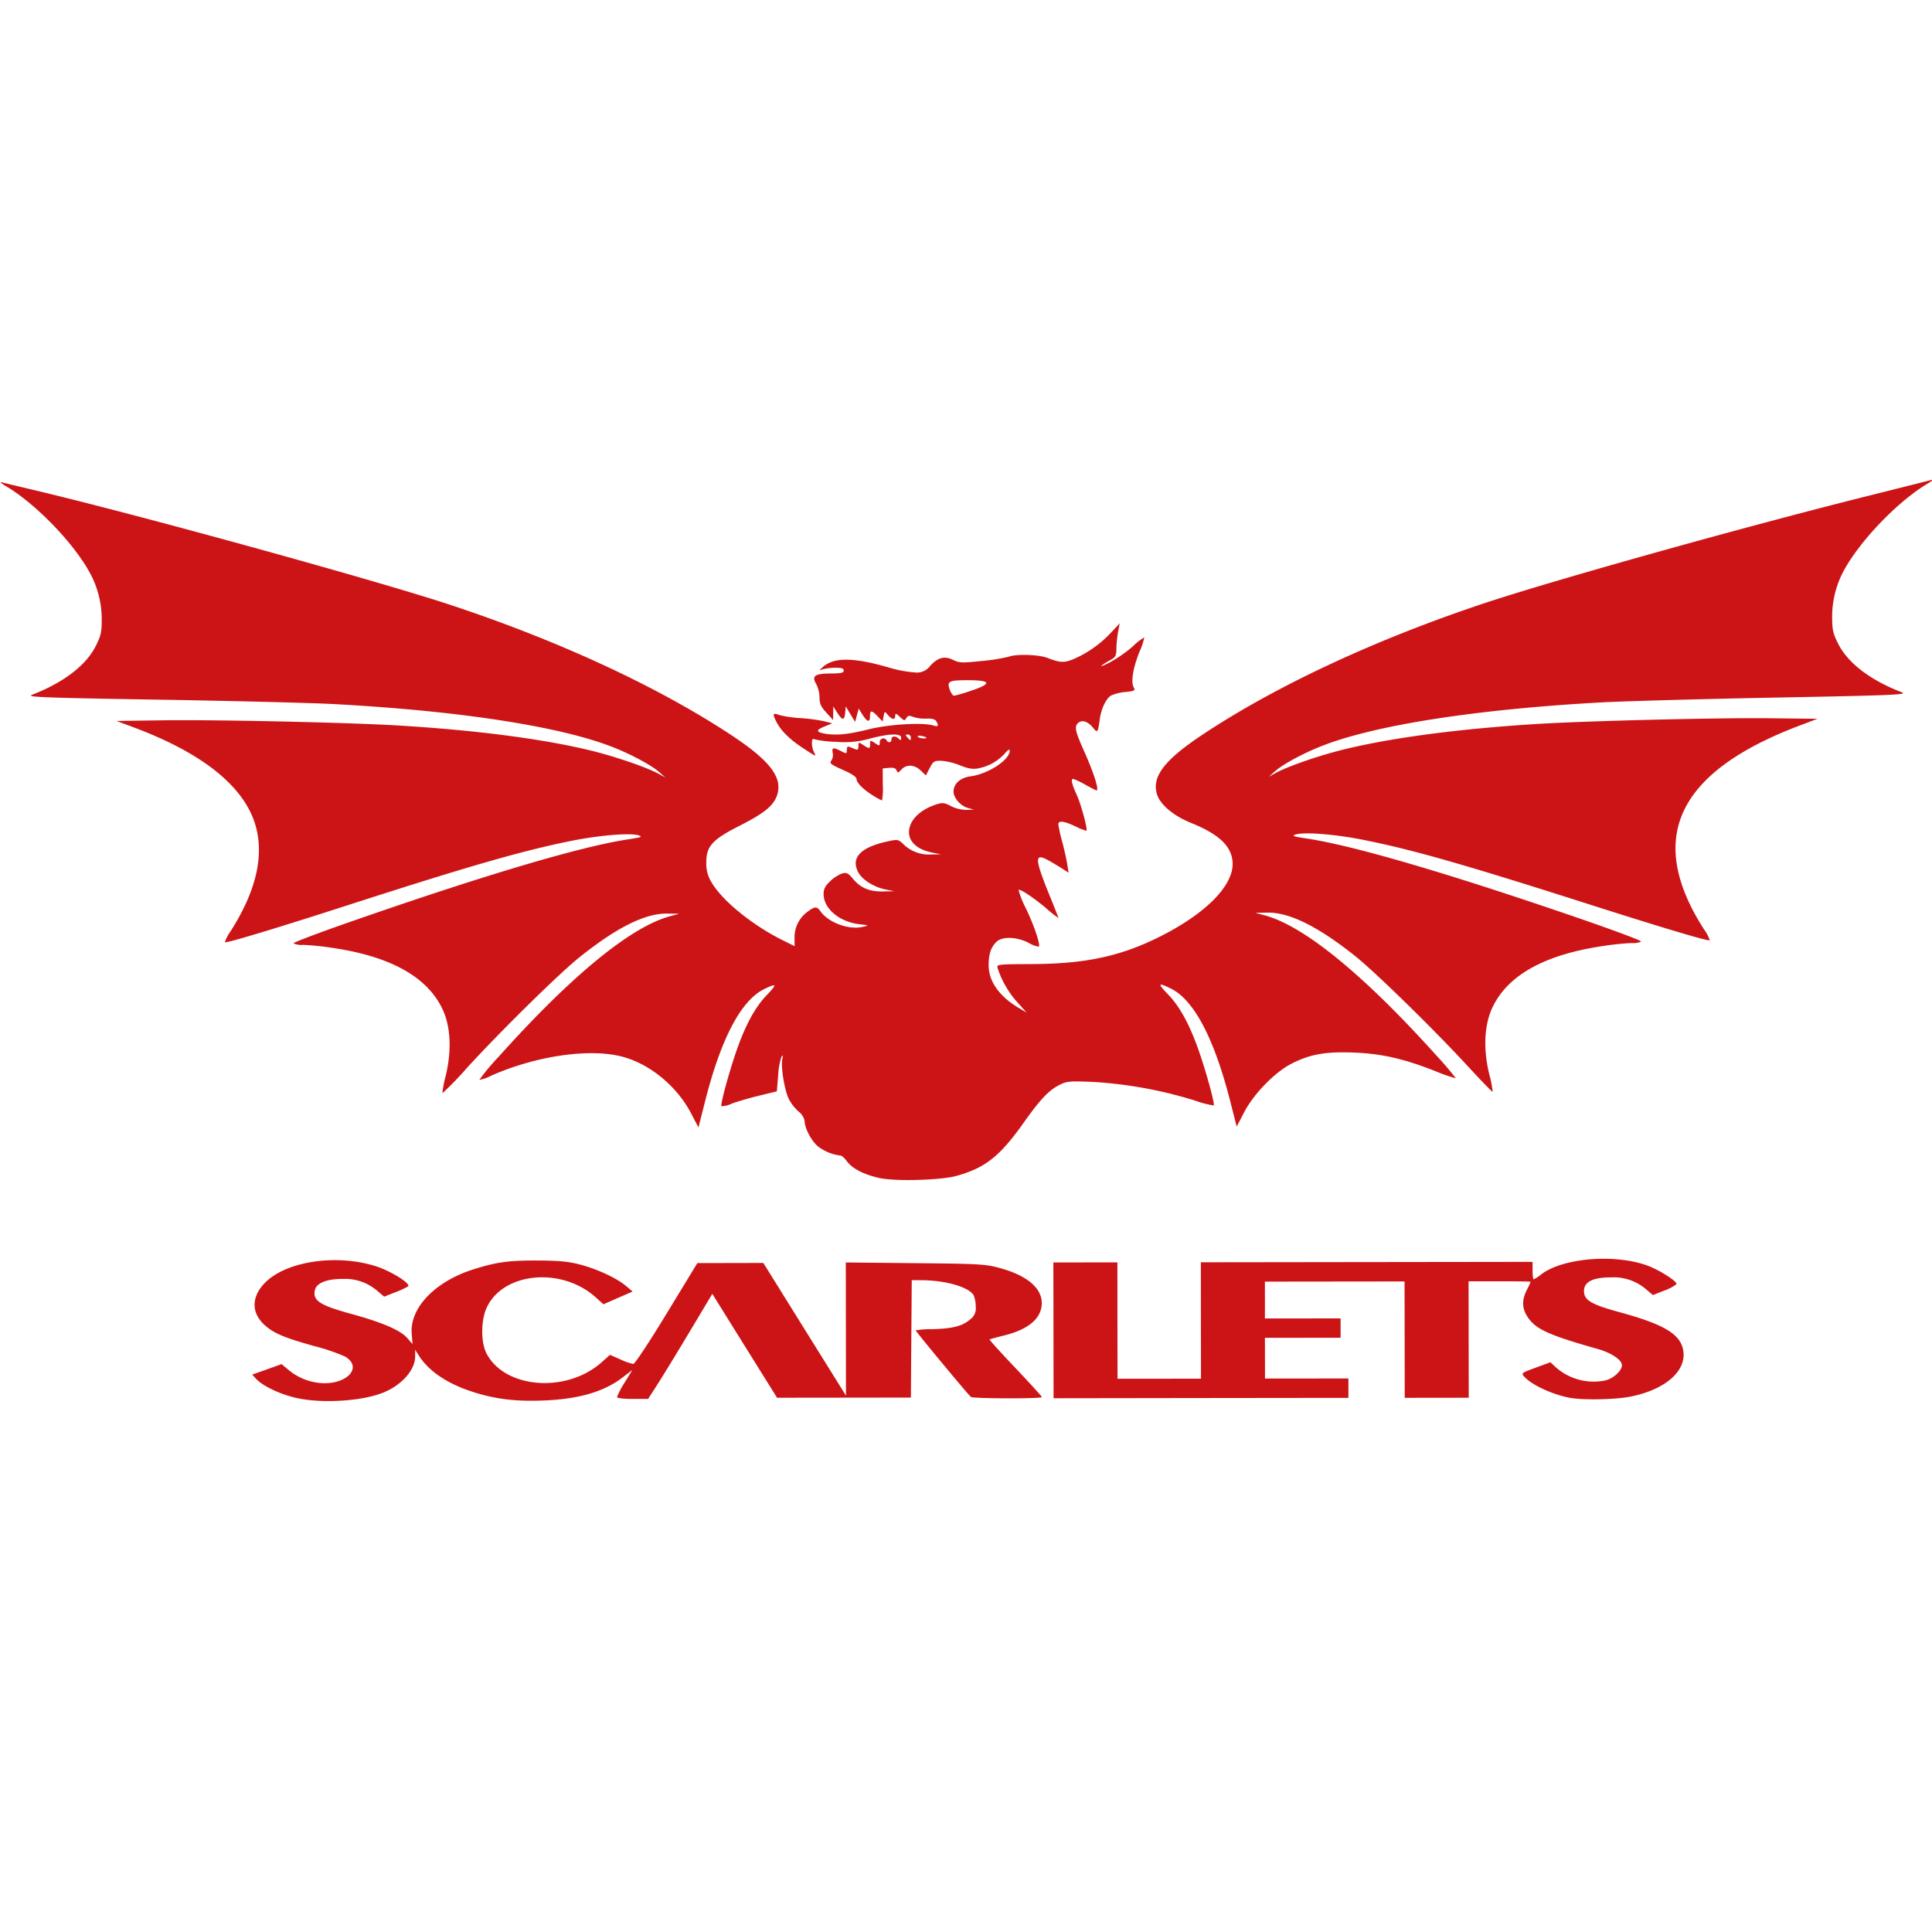 <svg id="Layer_14" data-name="Layer 14" xmlns="http://www.w3.org/2000/svg" width="500" height="500" viewBox="0 0 500 500"><defs><style>.cls-1{fill:#cc1417;}</style></defs><title>104170</title><path id="path2241" class="cls-1" d="M227.519,304.856c-3.981-.901-6.921-2.414-8.326-4.292-.601-.826-1.352-1.502-1.642-1.502a11.892,11.892,0,0,1-5.858-2.371c-1.728-1.448-3.434-4.7-3.455-6.556a4.048,4.048,0,0,0-1.545-2.446,11.973,11.973,0,0,1-2.511-3.197c-1.127-2.189-2.146-8.38-1.717-10.397.215-1.062.161-1.18-.236-.558a18.69,18.69,0,0,0-.848,4.85l-.333,4.056-4.56,1.105c-2.532.622-5.697,1.545-7.06,2.049a7.154,7.154,0,0,1-2.715.708c-.343-.333,1.792-8.24,3.777-14.056,2.35-6.824,4.893-11.545,7.929-14.7,2.768-2.876,2.661-3.176-.622-1.588-6.019,2.929-11.245,12.844-15.386,29.314l-1.652,6.502-1.953-3.723c-3.798-7.21-11.019-13.015-18.348-14.732-8.53-2.006-22.06.064-33.359,5.075a10.514,10.514,0,0,1-3.047,1.073,55.726,55.726,0,0,1,4.946-5.923c18.702-20.902,34.142-33.595,44.271-36.385l2.511-.687-3.112-.043c-5.687-.075-13.026,3.573-22.629,11.245-5.204,4.152-20.226,18.906-29.067,28.552a88.764,88.764,0,0,1-6.492,6.728,30.642,30.642,0,0,1,.891-4.625c1.599-6.717,1.245-12.929-.987-17.447-4.056-8.208-13.487-13.391-28.369-15.58a71.124,71.124,0,0,0-7.532-.772,5.238,5.238,0,0,1-2.532-.386c-.14-.225,7.071-2.94,16.03-6.041,33.745-11.738,58.316-19.013,70.43-20.859,3.67-.569,4.024-.708,2.758-1.084-2.221-.644-10.247.021-17.275,1.448-12.682,2.554-26.277,6.459-57.715,16.599-19.314,6.234-31.663,9.946-31.975,9.635a10.072,10.072,0,0,1,1.513-2.897q9.592-15.097,6.567-26.781C63.58,203.868,52.871,195.091,34.663,188.267l-4.506-1.685,12.275-.172c13.573-.182,47.812.569,60.73,1.352,20.011,1.212,37.157,3.433,49.571,6.438,6.309,1.524,14.603,4.356,17.726,6.062l1.749.955-1.717-1.492c-1.953-1.695-6.846-4.335-11.459-6.202-13.595-5.462-39.84-9.55-72.683-11.309-5.805-.311-26.148-.826-45.194-1.137-30.118-.494-34.41-.676-32.887-1.255,8.23-3.187,14.024-7.65,16.535-12.672,1.32-2.639,1.534-3.616,1.524-7.017a25.14,25.14,0,0,0-3.391-12.457c-4.41-7.725-13.981-17.489-21.427-21.878-1.148-.676-1.652-1.127-1.094-.976.547.14,4.388,1.062,8.53,2.039,27.436,6.513,88.574,23.38,107.727,29.721,27.897,9.238,53.402,21.041,72.34,33.498,10.075,6.62,13.509,10.987,12.168,15.505-.837,2.8-3.262,4.818-9.625,8.047-7.21,3.637-8.788,5.365-8.766,9.603a9.011,9.011,0,0,0,1.352,5.118c2.79,4.743,10.515,11.041,18.369,14.957l3.133,1.556-.011-2.028a8.105,8.105,0,0,1,3.133-6.706c2.082-1.599,2.618-1.642,3.562-.3,2.049,2.918,7.275,4.861,10.891,4.056,1.749-.397,1.749-.397-.923-.719-5.097-.622-9.142-4.034-9.142-7.779,0-1.341.397-2.124,1.738-3.369a9.119,9.119,0,0,1,3.069-1.974c1.137-.29,1.588-.064,2.779,1.373,1.964,2.382,4.281,3.358,7.801,3.283l2.929-.054-2.178-.429c-3.208-.622-6.33-2.629-7.307-4.721-1.738-3.648.88-6.266,7.736-7.747,2.532-.558,2.747-.526,3.97.622a9.441,9.441,0,0,0,7.178,2.768l2.661-.054-2.21-.429c-3.798-.74-6.03-2.672-6.073-5.225-.032-3.026,2.725-5.848,7.071-7.253,1.609-.515,2.103-.451,3.777.429a9.172,9.172,0,0,0,3.938.987l2.017-.054-1.599-.451c-1.867-.536-3.68-2.607-3.68-4.217,0-2.017,1.76-3.605,4.378-3.959,4.646-.622,10.172-4.26,10.172-6.674,0-.461-.504-.15-1.32.805a12.33,12.33,0,0,1-6.867,3.809c-1.384.268-2.575.064-4.689-.783a16.599,16.599,0,0,0-4.828-1.18c-1.824-.043-2.103.129-3.004,1.878l-.998,1.91-1.341-1.277c-1.62-1.556-3.659-1.652-4.979-.258-.837.912-.998.933-1.266.225-.215-.569-.794-.762-1.942-.654l-1.642.161.021,4.142a19.881,19.881,0,0,1-.182,4.142,13.492,13.492,0,0,1-2.028-1.084c-2.597-1.545-4.592-3.466-4.582-4.442,0-.547-1.212-1.373-3.584-2.414-3.047-1.352-3.487-1.695-2.961-2.339a2.718,2.718,0,0,0,.386-2.006c-.279-1.459.107-1.534,2.146-.494,1.427.73,1.491.719,1.491-.311,0-.751.215-.976.751-.762.418.161,1.084.44,1.513.612.536.225.751-.021.751-.815,0-1.073.043-1.084,1.234-.3,1.599,1.041,1.792,1.019,1.792-.258,0-1.019.043-1.019,1.255-.236,1.18.783,1.234.772,1.234-.193a.941.941,0,0,1,1.77-.515c.461.751,1.255.59,1.255-.258,0-.901,1.073-.987,1.91-.15.472.472.612.408.601-.258,0-1.202-2.994-1.127-8.133.225a24.098,24.098,0,0,1-8.637.826,29.903,29.903,0,0,1-5.44-.601c-.708-.3-.88-.118-.88.966a6.02,6.02,0,0,0,.558,2.371c.622,1.169.59,1.159-3.069-1.255-3.283-2.167-5.461-4.335-6.62-6.534-1.148-2.232-1.03-2.543.708-1.878a29.931,29.931,0,0,0,5.461.783,46.087,46.087,0,0,1,6.213.837l2.006.526-1.878.762c-2.296.923-2.382,1.427-.322,1.845,2.972.59,6.234.29,11.481-1.03,5.354-1.352,14.249-1.878,16.942-1.009,1.202.397,1.416.011.654-1.18-.3-.461-1.159-.687-2.436-.612a9.799,9.799,0,0,1-3.391-.418c-1.17-.44-1.502-.397-1.878.29-.408.73-.579.687-1.674-.322-.998-.955-1.191-.998-1.191-.3,0,1.137-.837,1.062-1.888-.182-.869-1.019-.891-1.019-1.127.333l-.258,1.352-1.255-1.32c-1.577-1.663-2.006-1.674-2.006-.086,0,1.706-.708,1.588-1.921-.333l-1.009-1.609-.461,1.728-.461,1.717-1.212-1.996-1.212-2.017-.15,1.642c-.193,2.049-.719,2.06-2.039,0l-1.052-1.631-.011,1.76-.011,1.76-1.76-1.921c-1.405-1.513-1.76-2.318-1.76-3.927a8.16,8.16,0,0,0-.869-3.487c-1.234-2.082-.386-2.683,3.755-2.715,2.661-.011,3.38-.172,3.369-.762,0-.558-.569-.74-2.253-.719a12.781,12.781,0,0,0-3.273.418c-.869.343-.848.247.172-.654,2.865-2.522,7.972-2.468,17.135.204a31.242,31.242,0,0,0,6.62,1.234A4.209,4.209,0,0,0,240.76,172.28c2.039-2.167,3.723-2.586,5.955-1.47,1.534.762,2.307.783,7.382.247a46.716,46.716,0,0,0,6.964-1.105c1.953-.74,7.747-.569,10.032.322,3.294,1.277,4.399,1.309,6.931.215a28.925,28.925,0,0,0,9.431-6.695l2.328-2.468-.418,2.167a29.698,29.698,0,0,0-.44,4.324c-.011,1.878-.225,2.275-1.567,3.004-3.047,1.706-3.155,2.157-.129.601a34.86,34.86,0,0,0,5.923-4.12,14.853,14.853,0,0,1,2.994-2.35,17.383,17.383,0,0,1-1.245,3.712c-1.652,4.131-2.264,7.79-1.524,9.174.472.901.3.998-2.157,1.255a11.747,11.747,0,0,0-3.691.912c-1.298.815-2.532,3.401-2.908,6.127-.472,3.466-.601,3.637-1.738,2.21-1.245-1.577-2.8-2.114-3.777-1.32-1.116.923-.891,2.103,1.245,6.878,2.736,6.116,4.195,10.665,3.401,10.665-.086,0-1.395-.676-2.886-1.491a21.712,21.712,0,0,0-3.101-1.502c-.687-.021-.397,1.341.912,4.174,1.094,2.393,2.843,8.831,2.5,9.26a14.399,14.399,0,0,1-2.811-1.127c-3.101-1.427-4.464-1.599-4.464-.515a34.818,34.818,0,0,0,.976,4.399c.536,2.006,1.127,4.646,1.32,5.869l.354,2.232-1.448-.944c-.794-.515-2.414-1.491-3.595-2.157-3.938-2.2-3.863-.772.483,9.871,1.062,2.618,1.942,4.85,1.942,4.946a27.942,27.942,0,0,1-3.144-2.489c-3.391-2.854-6.824-5.129-7.2-4.764a25.878,25.878,0,0,0,2.006,4.946c2.114,4.453,3.712,9.26,3.24,9.732a7.477,7.477,0,0,1-2.661-1.019c-3.155-1.588-6.867-1.685-8.326-.204-1.427,1.427-1.985,3.144-1.985,6.062,0,4.131,2.779,8.047,7.801,11.009l2.017,1.191-2.468-2.736a24.839,24.839,0,0,1-5.032-8.766c-.279-.976-.054-.998,8.863-1.041,13.863-.054,23.005-2.028,33.133-7.103,12.318-6.191,19.464-13.659,18.788-19.614-.472-4.034-3.659-6.953-10.805-9.85-4.517-1.835-7.929-4.721-8.745-7.404-1.373-4.592,1.985-8.927,12.103-15.612,18.906-12.5,44.335-24.357,72.254-33.681,17.64-5.891,66.342-19.539,98.885-27.704,8.959-2.243,16.749-4.206,17.296-4.346.558-.15.054.29-1.094.976-7.446,4.41-16.964,14.195-21.363,21.942a24.967,24.967,0,0,0-3.337,12.457c0,3.401.215,4.378,1.545,7.006,2.5,5.021,8.316,9.464,16.545,12.629,1.534.59-2.768.773-32.876,1.341-19.056.365-39.389.933-45.183,1.255-32.855,1.835-59.089,5.987-72.672,11.492-4.614,1.867-9.496,4.528-11.449,6.234l-1.706,1.502,1.749-.966c3.112-1.706,11.395-4.571,17.693-6.105,12.414-3.037,29.55-5.3,49.561-6.567,12.919-.816,47.168-1.652,60.73-1.502l12.275.14L465.88,187.72c-31.889,12.039-40.011,29.196-24.914,52.747a10.482,10.482,0,0,1,1.524,2.886c-.311.311-12.661-3.369-31.996-9.56-31.47-10.054-45.076-13.938-57.769-16.459-7.039-1.406-15.065-2.049-17.275-1.395-1.277.376-.912.515,2.757,1.073,12.114,1.824,36.706,9.034,70.484,20.655,8.959,3.09,16.18,5.783,16.052,6.009a5.24,5.24,0,0,1-2.532.386,69.846,69.846,0,0,0-7.532.794q-22.323,3.348-28.326,15.644c-2.221,4.528-2.554,10.73-.955,17.447a27.188,27.188,0,0,1,.901,4.625c-.086.097-3.015-2.929-6.502-6.717-8.863-9.614-23.938-24.335-29.142-28.477-9.625-7.65-16.964-11.277-22.651-11.191l-3.112.054,2.511.676c10.14,2.758,25.612,15.419,44.367,36.277a76.662,76.662,0,0,1,5,5.869,41.51,41.51,0,0,1-5.354-1.878c-8.219-3.219-13.916-4.506-21.105-4.785-7.339-.29-11.459.472-16.277,2.994-4.249,2.243-9.582,7.736-12.028,12.425l-1.953,3.734L318.4,285.06c-4.206-16.459-9.453-26.363-15.472-29.271-3.283-1.588-3.401-1.288-.612,1.588,3.037,3.144,5.601,7.865,7.972,14.668,1.985,5.751,4.163,13.702,3.82,14.045a24.589,24.589,0,0,1-4.85-1.266,111.623,111.623,0,0,0-26.234-4.818c-6.245-.258-6.964-.193-8.873.794-2.768,1.406-4.968,3.745-9.292,9.85-6.116,8.616-9.882,11.588-17.253,13.648C243.517,305.468,231.586,305.779,227.519,304.856Zm8.197-114.014a.772.772,0,0,0-.772-.751c-.654,0-.665.129-.129.73C235.642,191.755,235.717,191.755,235.717,190.842Zm4.013.054c0-.107-.558-.3-1.245-.429s-1.116-.032-.966.193C237.766,191.078,239.73,191.293,239.73,190.896Zm11.652-12.157c5.537-1.856,5.118-2.736-1.298-2.704-4.517.021-5.043.3-4.303,2.414.311.88.816,1.599,1.137,1.609A42.996,42.996,0,0,0,251.382,178.739Z"/><path id="path2243" class="cls-1" d="M75.94,361.606c-4.024-1.041-8.004-3.004-9.635-4.732l-1.041-1.127,3.809-1.352,3.798-1.363,1.556,1.298a14.935,14.935,0,0,0,8.026,3.551c6.964.805,11.695-3.863,6.888-6.792a51.274,51.274,0,0,0-7.908-2.693c-7.779-2.178-10.451-3.283-12.79-5.333-3.551-3.101-3.68-7.168-.343-10.794,5.343-5.805,18.584-7.876,29.002-4.56,3.895,1.245,9.099,4.506,8.305,5.204a20.235,20.235,0,0,1-3.305,1.524l-2.876,1.137-1.642-1.384a12.852,12.852,0,0,0-9.099-3.208c-4.056-.011-6.728,1.041-7.168,2.811-.687,2.757,1.169,3.991,9.281,6.213,7.983,2.178,12.79,4.228,14.539,6.213l1.427,1.62-.215-2.618c-.569-6.685,5.998-13.562,15.944-16.706,5.966-1.888,9.142-2.328,16.567-2.296,5.719.021,8.144.268,11.223,1.094,4.506,1.212,9.378,3.498,11.781,5.537l1.652,1.395-3.777,1.652-3.777,1.652-1.996-1.803c-8.788-7.908-23.831-6.534-28.166,2.575-1.556,3.283-1.599,9.045-.097,11.942,4.764,9.142,20.73,10.365,29.807,2.285l2.157-1.921,2.672,1.18a15.136,15.136,0,0,0,3.369,1.18c.386,0,4.27-5.88,8.627-13.058l7.94-13.047,8.541-.011,8.53-.021L208.238,344.02l10.697,17.168-.021-17.221-.021-17.243,17.951.182c16.588.15,18.251.247,21.964,1.277,6.931,1.889,10.805,5.14,10.805,9.056-.011,3.916-3.391,6.813-9.786,8.391-1.931.472-3.595.933-3.723,1.019-.097.097,2.908,3.412,6.685,7.382,3.766,3.981,6.846,7.361,6.846,7.532,0,.461-17.715.408-18.359-.032-.579-.408-14.303-16.953-14.303-17.232a23.328,23.328,0,0,1,4.313-.311c5.268-.15,7.715-.773,9.71-2.468a3.469,3.469,0,0,0,1.524-3.283,8.137,8.137,0,0,0-.515-2.972c-1.18-2.167-7.275-3.938-13.67-3.949l-2.371-.011-.118,15.193-.107,15.193-17.318.021-17.318.021-8.391-13.444-8.369-13.444-5.654,9.453c-3.101,5.193-6.835,11.309-8.294,13.595l-2.661,4.142-4.034.011c-2.296,0-4.024-.204-4.013-.494a19.999,19.999,0,0,1,1.974-3.745l1.996-3.262-2.618,2.006c-4.732,3.605-11.148,5.494-20.011,5.88-7.554.333-13.015-.333-19.12-2.361-6.341-2.103-11.041-5.322-13.509-9.249l-.955-1.502v1.706c0,3.487-3.348,7.328-8.144,9.335C93.558,362.722,82.539,363.334,75.94,361.606Zm330.014.086c-4.431-.901-9.582-3.316-11.427-5.365-.89-.955-.815-1.009,2.908-2.371l3.809-1.406,1.352,1.266a14.845,14.845,0,0,0,12.994,3.412c2.092-.569,4.163-2.532,4.163-3.916,0-1.363-2.693-3.176-6.223-4.184-13.208-3.745-16.309-5.215-18.401-8.637-1.255-2.06-1.255-4.152,0-6.642a20.118,20.118,0,0,0,.998-2.114c0-.086-3.605-.14-8.026-.14l-8.037.011.021,15.054.021,15.075-8.283.011-8.283.011-.021-15.065-.021-15.054-18.08.021-18.069.021.011,4.764V341.22l9.796-.011,9.786-.011v5.011l-9.786.011-9.796.011.011,5.268.011,5.268,10.794-.011,10.794-.011v5.021l-38.144.043-38.166.054-.021-17.575-.032-17.564,8.294-.011,8.283-.011.011,15.054.021,15.065,10.783-.011,10.816-.011-.021-15.065-.011-15.054,42.919-.054,42.93-.054v2.253c0,1.245.129,2.264.29,2.264a9.766,9.766,0,0,0,1.985-1.309c5.569-4.249,19.142-5.343,27.532-2.21,3.165,1.18,7.693,4.088,7.414,4.785a11.145,11.145,0,0,1-3.133,1.642l-2.951,1.17-1.62-1.373a12.857,12.857,0,0,0-9.195-3.208c-4.721-.011-7.017,1.148-7.017,3.541,0,2.361,1.878,3.466,9.142,5.451,11.492,3.133,15.73,5.644,16.513,9.764,1.009,5.333-4.388,10.182-13.412,12.06C418.079,362.239,409.431,362.411,405.954,361.692Z"/></svg>